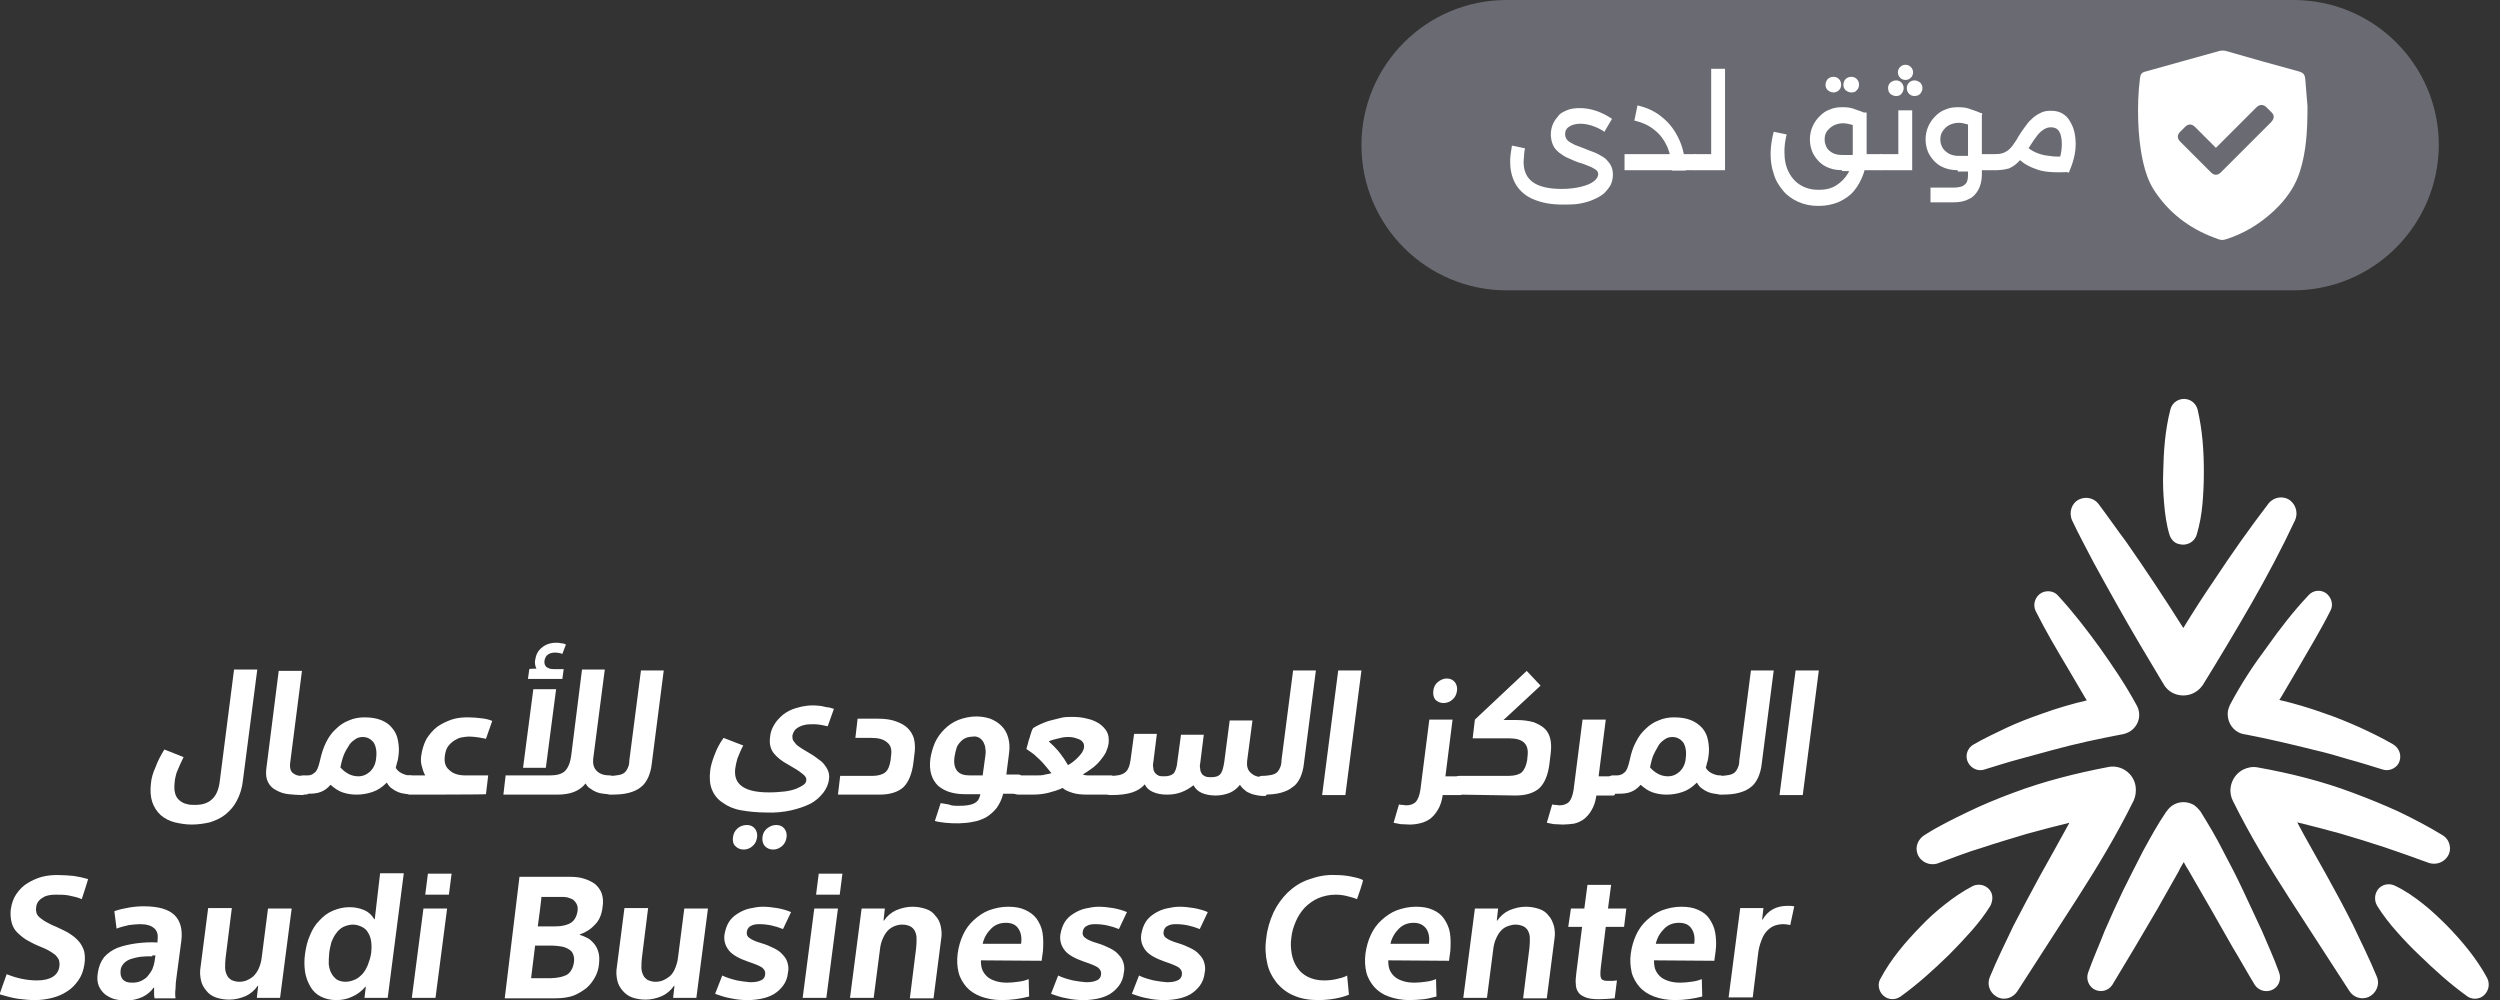 <?xml version="1.0" encoding="utf-8"?>
<!-- Generator: Adobe Illustrator 24.3.0, SVG Export Plug-In . SVG Version: 6.00 Build 0)  -->
<svg version="1.1" id="Layer_1" xmlns="http://www.w3.org/2000/svg" xmlns:xlink="http://www.w3.org/1999/xlink" x="0px" y="0px"
	 viewBox="0 0 559.7 223.9" style="enable-background:new 0 0 559.7 223.9;" xml:space="preserve">
<rect x="0" y="0" width="559.7" height="223.9" fill="#333333" stroke="none"/>
<style type="text/css">
	.st0{display:none;fill:#373737;}
	.st1{fill-rule:evenodd;clip-rule:evenodd;fill:#FFFFFF;}
	.st2{fill:#6A6A72;}
	.st3{fill:#FFFFFF;}
</style>
<rect x="-341" y="-272.6" class="st0" width="1282.8" height="818.8"/>
<g>
	<path class="st1" d="M54.4,174.6c-0.2,1.9-0.7,3.4-1.4,4.7c-0.6,1.2-1.5,2.2-2.6,3.1c-1,0.8-2.2,1.3-3.4,1.7
		c-1.3,0.3-2.7,0.5-4.1,0.5c-1.3,0-2.5-0.2-3.8-0.5c-1.1-0.3-2.2-0.8-3.1-1.6c-0.9-0.8-1.5-1.8-1.9-2.9c-0.4-1.2-0.5-2.6-0.3-4.3
		c0.1-1,0.4-2.2,1-3.5c0.5-1.4,1.2-2.7,2-4l4.3,1.7c-0.3,0.7-0.6,1.2-0.8,1.7c-0.2,0.5-0.4,0.9-0.6,1.4c-0.2,0.4-0.3,0.9-0.4,1.3
		c-0.1,0.4-0.2,0.9-0.2,1.3c-0.1,0.9-0.1,1.7,0.1,2.4c0.2,0.7,0.5,1.2,1,1.6c0.5,0.4,1,0.7,1.6,0.8c0.6,0.2,1.2,0.2,1.9,0.2
		c1.6,0,2.9-0.4,3.8-1.3c0.9-0.8,1.5-2.2,1.7-4l3.2-25h5.2L54.4,174.6L54.4,174.6z M68.4,175.9c-0.1,0.5-0.1,1.1-0.3,1.6
		c-0.1,0.3-0.2,0.5-0.2,0.5c-1.2,0-2.3-0.1-3.3-0.2c-1-0.1-1.9-0.4-2.8-0.9c-0.8-0.4-1.4-1-1.8-1.8c-0.4-0.8-0.5-1.7-0.4-2.8
		l2.8-22.1h5.2L65,170.5c-0.1,0.6-0.1,1.1,0,1.6c0.1,0.4,0.3,0.8,0.6,1c0.3,0.2,0.6,0.4,1,0.5c0.4,0.1,0.7,0.1,1.1,0.1
		c0.3,0,0.5,0.2,0.6,0.5C68.5,174.6,68.5,175.1,68.4,175.9"/>
	<path class="st1" d="M81.2,165c-0.7,0-1.3,0.2-1.8,0.6c-0.6,0.4-1.1,0.9-1.4,1.5c-0.4,0.6-0.8,1.3-1.1,2.1
		c-0.3,0.8-0.5,1.7-0.7,2.6c0.6,0.7,1.3,1.2,1.9,1.5c0.6,0.3,1.3,0.5,2.1,0.5c1.1,0,1.9-0.4,2.7-1.1c0.7-0.7,1.2-1.7,1.3-2.9
		c0.2-1.5,0-2.6-0.5-3.5C83.1,165.5,82.3,165,81.2,165z M67.9,177.9c-0.6,0-1.1-0.2-1.4-0.5c-0.3-0.3-0.4-0.8-0.3-1.5
		c0.1-0.7,0.3-1.3,0.6-1.7c0.3-0.4,0.6-0.6,1-0.6h1c0.5,0,0.9-0.1,1.2-0.3c0.3-0.2,0.6-0.4,0.8-0.7c0.2-0.3,0.4-0.7,0.5-1.1
		c0.1-0.4,0.3-0.9,0.4-1.5c0.3-1.3,0.7-2.6,1.3-3.8c0.6-1.2,1.3-2.2,2.2-3c0.8-0.8,1.8-1.5,2.9-1.9c1.1-0.5,2.3-0.7,3.5-0.7
		c1.4,0,2.7,0.2,3.7,0.6c1,0.4,1.9,1,2.5,1.8c0.7,0.8,1.1,1.7,1.3,2.8c0.2,1.1,0.3,2.2,0.1,3.5c-0.1,0.5-0.1,0.9-0.3,1.4
		c-0.1,0.4-0.2,0.8-0.3,1.2c0.3,0.5,0.7,0.9,1.3,1.2c0.6,0.3,1.2,0.5,1.9,0.5c0.4,0,0.6,0.2,0.6,0.5c0.1,0.4,0.1,0.9,0,1.6
		c-0.1,0.5-0.1,0.9-0.2,1.1c-0.1,0.3-0.1,0.5-0.1,0.6c-0.1,0.2-0.1,0.2-0.1,0.3c0,0,0,0.1-0.1,0.1c-0.4,0-0.8,0-1.3-0.1
		c-1-0.1-2-0.5-2.9-1.2c-0.5-0.3-0.8-0.8-1.1-1.3c-1,1-2,1.7-3.2,2.1c-1.1,0.4-2.4,0.6-3.6,0.6c-1.2,0-2.2-0.2-3.1-0.5
		c-0.9-0.3-1.8-0.9-2.7-1.7c-0.7,0.8-1.4,1.3-2.2,1.6c-0.7,0.3-1.7,0.4-2.8,0.4C69.1,177.9,67.9,177.9,67.9,177.9z"/>
	<path class="st1" d="M92,177.9c-0.6,0-1.1-0.2-1.4-0.5c-0.3-0.3-0.4-0.8-0.3-1.5c0.1-0.7,0.3-1.3,0.5-1.7c0.3-0.4,0.6-0.6,1-0.6
		h3.4c-0.4-0.7-0.6-1.4-0.8-2.2c-0.2-0.7-0.2-1.5-0.1-2.2c0.2-1.4,0.6-2.7,1.2-3.8c0.7-1.1,1.5-2,2.4-2.7c1-0.7,2.1-1.2,3.2-1.6
		c1.2-0.4,2.4-0.5,3.7-0.5c1,0,2,0.1,2.9,0.2c1,0.1,1.8,0.3,2.5,0.6l-1.4,4c-0.5-0.1-1.1-0.2-1.6-0.3c-0.7-0.1-1.5-0.2-2.2-0.2
		c-0.5,0-1.1,0.1-1.7,0.2c-0.6,0.1-1.1,0.4-1.6,0.7c-0.5,0.3-1,0.8-1.4,1.3c-0.4,0.6-0.6,1.3-0.7,2.1c-0.2,1.4,0.1,2.5,1,3.2
		c0.8,0.8,2,1.2,3.6,1.2h5.1l-0.5,4.2C108.8,177.9,92,177.9,92,177.9z M120.1,149.7c-0.3-0.6-0.4-1.2-0.3-1.9
		c0.2-1.2,0.6-2.1,1.5-2.8c0.8-0.7,1.9-1.1,3.2-1.1c0.3,0,0.7,0,1,0.1c0.4,0,0.8,0.1,1.2,0.3l-0.8,2.1c-0.5-0.2-1.1-0.3-1.7-0.3
		c-0.7,0-1.2,0.2-1.6,0.5c-0.4,0.3-0.6,0.8-0.7,1.3c-0.1,0.6,0.1,1.1,0.4,1.4c0.4,0.3,0.9,0.5,1.6,0.5h2.3l-0.3,2.2h-7.7l0.3-2.2
		C118.6,149.7,120.1,149.7,120.1,149.7z M119.4,154.3h5.1l-2.3,17.6h-5.1C117.1,171.9,119.4,154.3,119.4,154.3z M131.1,175.4
		c-0.7,0.9-1.6,1.5-2.6,1.9c-1,0.4-2.3,0.6-3.7,0.6h-12.1l0.5-4.3h9.9c1.5,0,2.7-0.3,3.4-1c0.7-0.7,1.2-1.9,1.4-3.6l2.4-19.1h5.1
		l-2.6,20c-0.1,1.1,0.1,2,0.8,2.7c0.7,0.7,1.7,1,2.9,1c0.4,0,0.6,0.2,0.8,0.5c0.1,0.3,0.2,0.9,0.1,1.6c-0.1,0.9-0.2,1.5-0.3,1.7
		c-0.1,0.3-0.2,0.4-0.4,0.4c-0.5,0-1,0-1.6-0.1c-1.1-0.1-2.1-0.5-3-1.2C131.7,176.3,131.4,175.9,131.1,175.4z"/>
	<path class="st1" d="M136.6,173.7c0.8,0,1.4-0.1,2-0.2c0.5-0.1,1-0.3,1.3-0.6c0.3-0.3,0.5-0.6,0.7-1.1c0.2-0.4,0.3-1,0.3-1.6
		l2.6-20.1h5.1l-2.7,21c-0.1,1-0.4,2.1-0.8,3c-0.4,0.8-0.9,1.6-1.6,2.1c-0.7,0.6-1.6,1-2.7,1.3c-1.1,0.3-2.4,0.4-4,0.4
		c-0.6,0-1.1-0.2-1.4-0.5c-0.3-0.3-0.4-0.8-0.3-1.5c0.1-0.7,0.3-1.3,0.6-1.7C135.9,173.9,136.2,173.7,136.6,173.7 M170.7,187.4
		c0.1-0.8,0.4-1.4,1-1.9c0.6-0.5,1.3-0.8,2.1-0.8c0.8,0,1.4,0.3,1.8,0.8c0.4,0.5,0.6,1.2,0.5,1.9c-0.1,0.8-0.4,1.5-1,2
		c-0.6,0.5-1.2,0.8-2,0.8c-0.8,0-1.4-0.3-1.9-0.8C170.8,188.9,170.6,188.2,170.7,187.4 M164.1,187.4c0.2-1.6,1.5-2.7,3.1-2.7
		c0.8,0,1.4,0.3,1.8,0.8c0.4,0.5,0.6,1.2,0.5,1.9c-0.1,0.8-0.4,1.5-1,2c-0.5,0.5-1.3,0.8-2,0.8c-0.8,0-1.4-0.3-1.9-0.8
		C164.1,188.9,164,188.2,164.1,187.4 M164.6,172.1c-0.2,1.8,0.3,3.1,1.6,4c1.3,0.9,3.3,1.3,6,1.3c1.3,0,2.4-0.1,3.4-0.2
		c0.9-0.1,1.8-0.3,2.6-0.6c0.7-0.3,1.3-0.6,1.7-0.9c0.4-0.3,0.6-0.6,0.6-1c0.1-0.5-0.2-1-0.9-1.5c-0.7-0.6-1.7-1.2-3.1-2
		c-1.5-0.8-2.6-1.7-3.3-2.6c-0.7-0.9-1-2.1-0.8-3.6c0.1-1,0.4-1.9,0.9-2.7c0.5-0.9,1.2-1.6,2-2.3c0.9-0.7,1.9-1.2,3-1.5
		c1.6-0.5,3.3-0.7,5-0.5c0.4,0,0.8,0.1,1.2,0.2c0.4,0.1,0.8,0.2,1.2,0.2c0.4,0.1,0.7,0.2,1,0.3l-1.4,3.9c-0.5-0.1-0.9-0.2-1.4-0.3
		c-1.1-0.2-2.2-0.2-3.3-0.1c-0.5,0.1-1,0.2-1.4,0.4c-0.5,0.2-0.9,0.5-1.2,0.8c-0.3,0.4-0.5,0.8-0.6,1.3c0,0.4,0,0.8,0.2,1.1
		c0.2,0.3,0.5,0.7,0.8,1c0.4,0.3,0.8,0.6,1.3,0.9c0.5,0.3,1,0.6,1.5,0.9c0.7,0.4,1.3,0.8,1.8,1.2c0.6,0.4,1.1,0.8,1.5,1.3
		c0.4,0.5,0.7,1,0.9,1.5c0.2,0.5,0.3,1.2,0.2,1.8c-0.1,1.1-0.6,2.2-1.3,3.1c-0.8,1-1.7,1.8-2.8,2.4c-1.2,0.6-2.6,1.1-4.3,1.5
		c-1.8,0.4-3.7,0.6-5.6,0.5c-2.1,0-4-0.2-5.7-0.5c-1.7-0.3-3-0.9-4.1-1.7c-1.1-0.7-1.9-1.7-2.4-2.9c-0.5-1.2-0.6-2.6-0.4-4.3
		c0.1-0.9,0.4-2,0.9-3.3c0.5-1.4,1.2-2.8,2.1-4l4.4,1.7c-0.5,0.9-0.9,1.9-1.3,2.9C164.9,170.5,164.7,171.3,164.6,172.1 M195.4,173.7
		c1.2,0,2.2-0.3,2.8-0.8c0.6-0.5,1-1.4,1.2-2.8l0.1-1c0.2-1.3-0.1-2.3-0.9-2.9c-0.8-0.7-1.9-1-3.5-1h-3.6l0.5-4.3h4.6
		c1.6,0,2.9,0.2,4,0.6c1.1,0.4,2,0.9,2.6,1.5c0.7,0.7,1.1,1.4,1.4,2.3c0.2,0.9,0.3,1.8,0.2,2.9l-0.3,2.5c-0.3,2.5-1.1,4.4-2.2,5.5
		c-1.2,1.1-3,1.7-5.4,1.7h-9.3l0.5-4.2H195.4L195.4,173.7z M213.7,169.4c-0.2,1.4,0,2.5,0.6,3.2c0.6,0.7,1.5,1,2.8,1h2.9l0.6-4.4
		c0.1-0.6,0.1-1.1,0-1.6c0-0.5-0.2-1-0.4-1.4c-0.2-0.4-0.5-0.7-0.9-1c-0.4-0.2-0.9-0.4-1.4-0.3c-0.5,0-0.9,0.1-1.4,0.2
		c-0.5,0.2-0.9,0.4-1.3,0.8c-0.4,0.4-0.8,0.9-1,1.4C214,168,213.8,168.7,213.7,169.4 M214.5,180.4c0.8,0,1.4,0,2-0.1
		c0.6-0.1,1.1-0.2,1.5-0.4c0.4-0.2,0.7-0.4,1-0.8c0.2-0.3,0.4-0.8,0.5-1.3h-3.6c-1.3,0-2.4-0.2-3.4-0.5c-0.9-0.3-1.8-0.8-2.5-1.4
		c-0.7-0.7-1.2-1.5-1.5-2.5c-0.3-1-0.4-2.2-0.2-3.6c0.2-1.2,0.5-2.3,1-3.5c0.5-1.1,1.2-2.1,2.1-3c0.9-0.9,1.9-1.6,3.1-2.1
		c1.3-0.5,2.7-0.8,4.1-0.8c1.1,0,2.2,0.2,3.1,0.5c1,0.4,1.8,0.9,2.5,1.6c0.7,0.7,1.2,1.5,1.5,2.6c0.3,1,0.4,2.2,0.2,3.6l-0.6,4.7
		h2.7c0.4,0,0.6,0.2,0.7,0.5c0.1,0.3,0.2,0.9,0.1,1.7c-0.1,0.9-0.2,1.4-0.3,1.7c-0.1,0.3-0.2,0.4-0.4,0.4h-3.5
		c-0.3,1.2-0.8,2.2-1.4,3.1c-0.6,0.8-1.4,1.5-2.3,2.1c-0.9,0.5-1.9,0.9-3.1,1.1c-2,0.4-4.1,0.4-6.2,0.2c-0.8-0.1-1.6-0.2-2.3-0.4
		l1.3-4c0.6,0.1,1.2,0.2,1.8,0.3C213.1,180.4,213.7,180.4,214.5,180.4"/>
	<path class="st1" d="M239.3,165c-0.5,0-0.9,0-1.4,0.1c-0.5,0.1-0.9,0.2-1.3,0.3c-0.4,0.1-0.8,0.2-1.1,0.3c-0.3,0.1-0.6,0.2-0.7,0.3
		c1,0.9,1.8,1.7,2.5,2.6c0.7,0.9,1.3,1.8,1.8,2.7c0.4-0.2,0.8-0.5,1.2-0.8c0.4-0.3,0.8-0.7,1.1-1c0.3-0.3,0.6-0.7,0.9-1.1
		c0.2-0.4,0.4-0.8,0.4-1.2c0-0.2,0-0.5-0.1-0.7c-0.1-0.3-0.3-0.5-0.5-0.7c-0.3-0.2-0.7-0.4-1.1-0.5C240.4,165.1,239.9,165,239.3,165
		L239.3,165z M228.1,177.9c-0.7,0-1.1-0.2-1.4-0.5c-0.3-0.4-0.4-0.8-0.3-1.5c0.1-0.7,0.3-1.3,0.6-1.7c0.3-0.4,0.6-0.6,1-0.6h4
		c0.7,0,1.4,0,2-0.2c0.6-0.1,1.1-0.2,1.4-0.3c-0.5-0.6-0.9-1.1-1.4-1.7c-0.4-0.5-0.8-0.9-1.2-1.3c-0.4-0.4-0.9-0.8-1.3-1.2
		c-0.5-0.4-1.1-0.8-1.7-1.2c0.1-0.3,0.1-0.6,0.3-1.1c0.1-0.5,0.2-0.9,0.4-1.4c0.1-0.5,0.3-0.9,0.4-1.3c0.1-0.4,0.3-0.7,0.4-0.9
		c0.5-0.3,1-0.6,1.7-0.9c0.7-0.3,1.4-0.6,2.2-0.8c0.8-0.2,1.6-0.4,2.4-0.6c0.8-0.2,1.6-0.2,2.4-0.2c1.2,0,2.3,0.1,3.4,0.4
		c1,0.2,1.9,0.6,2.7,1.1c0.7,0.5,1.3,1.1,1.7,1.8c0.4,0.7,0.5,1.6,0.4,2.6c-0.1,0.7-0.3,1.3-0.6,2c-0.3,0.6-0.8,1.3-1.3,1.9
		c-0.5,0.6-1.1,1.2-1.8,1.7c-0.7,0.5-1.4,1-2.1,1.4c0.3,0.1,0.7,0.2,1.2,0.2c0.5,0,1,0,1.3,0h3.8c0.3,0,0.6,0.2,0.7,0.5
		c0.1,0.3,0.2,0.9,0.1,1.7c-0.1,0.9-0.2,1.5-0.3,1.7c-0.1,0.3-0.2,0.4-0.4,0.4h-5.3c-1.3,0-2.5-0.1-3.4-0.4
		c-0.9-0.3-1.7-0.6-2.2-1.1c-1,0.5-2.1,0.8-3.2,1.1c-1.2,0.3-2.4,0.4-3.6,0.4L228.1,177.9L228.1,177.9z"/>
	<path class="st1" d="M261.3,177.9c-1.3,0-2.3-0.2-3.2-0.6c-0.9-0.4-1.5-1-1.8-1.7c-0.7,0.8-1.6,1.4-2.8,1.8
		c-1.2,0.4-2.8,0.6-4.7,0.6c-0.6,0-1.1-0.2-1.4-0.5c-0.3-0.3-0.4-0.8-0.3-1.5c0.1-0.7,0.3-1.3,0.6-1.7c0.3-0.4,0.6-0.6,1-0.6
		c1.4,0,2.4-0.2,3.1-0.7c0.7-0.5,1.1-1.4,1.3-2.8l0.8-5.9h5.1l-0.8,6.4c-0.1,0.4-0.1,0.8,0,1.2c0,0.4,0.1,0.7,0.3,1
		c0.2,0.3,0.4,0.5,0.8,0.7c0.3,0.2,0.8,0.2,1.4,0.2c0.9,0,1.5-0.2,2-0.6c0.4-0.4,0.8-1.4,0.9-2.8l0.8-5.9h5.1l-0.8,6.4
		c-0.1,0.4-0.1,0.8,0,1.2c0,0.4,0.1,0.7,0.3,1c0.1,0.3,0.4,0.5,0.8,0.7c0.4,0.2,0.8,0.2,1.4,0.2c0.9,0,1.6-0.2,2-0.7
		c0.4-0.4,0.7-1.4,0.9-2.8l1.2-9.2h5.1l-1.2,9.1c-0.1,1.1,0.1,2,0.8,2.6c0.7,0.7,1.6,1,3,1c0.4,0,0.6,0.2,0.8,0.5
		c0.1,0.3,0.2,0.9,0.1,1.6c-0.1,0.6-0.2,1.2-0.3,1.7c-0.1,0.3-0.2,0.4-0.4,0.4c-0.5,0-1,0-1.5-0.1c-0.5-0.1-1.1-0.2-1.6-0.4
		c-0.5-0.2-1-0.4-1.4-0.8c-0.4-0.3-0.8-0.7-1.1-1.2c-0.6,0.8-1.4,1.4-2.3,1.8c-1,0.4-2.1,0.6-3.1,0.6c-1.3,0-2.3-0.2-3.2-0.6
		c-0.9-0.4-1.4-1-1.8-1.7C265.4,177.2,263.6,177.9,261.3,177.9"/>
	<path class="st1" d="M282.6,173.7c0.8,0,1.4-0.1,2-0.2c0.5-0.1,1-0.3,1.3-0.6c0.3-0.3,0.5-0.6,0.7-1.1c0.2-0.4,0.3-1,0.3-1.6
		l2.6-20.1h5.1l-2.7,21c-0.1,1-0.4,2.1-0.8,3c-0.4,0.8-0.9,1.6-1.7,2.1c-0.7,0.6-1.6,1-2.7,1.3c-1.1,0.3-2.4,0.4-4,0.4
		c-0.6,0-1.1-0.2-1.4-0.5c-0.3-0.3-0.4-0.8-0.3-1.5c0.1-0.7,0.3-1.3,0.6-1.7S282.2,173.7,282.6,173.7 M304.8,150.1l-3.6,27.9H296
		l3.6-27.9L304.8,150.1z M320.9,154.6c0.1-0.8,0.4-1.4,1-1.9c0.6-0.5,1.3-0.8,2-0.8c0.8,0,1.4,0.3,1.8,0.8c0.4,0.5,0.6,1.2,0.5,1.9
		c-0.1,0.8-0.4,1.5-1,2c-0.5,0.5-1.3,0.8-2,0.8c-0.8,0-1.4-0.3-1.9-0.8C320.9,156,320.8,155.4,320.9,154.6 M315.6,184.6
		c-0.8,0-1.4-0.1-2.1-0.1c-0.5-0.1-1-0.2-1.5-0.3l1.2-4.1c0.3,0.1,0.6,0.1,0.8,0.1c0.3,0,0.5,0.1,0.8,0.1c1,0,1.7-0.3,2.2-0.8
		c0.5-0.6,0.8-1.5,1-2.7l2-15.7h5.2l-1.6,12.7h3.2c0.4,0,0.6,0.2,0.7,0.5c0.1,0.3,0.2,0.9,0.1,1.6c-0.1,0.8-0.2,1.4-0.3,1.7
		c-0.1,0.3-0.2,0.4-0.4,0.4H323c-0.2,1.4-0.6,2.5-1.1,3.3c-0.5,0.9-1.1,1.5-1.7,2c-0.7,0.5-1.4,0.8-2.2,1
		C317.2,184.5,316.4,184.6,315.6,184.6"/>
	<path class="st1" d="M326.9,177.9c-0.6,0-1.1-0.2-1.4-0.5c-0.3-0.3-0.4-0.8-0.3-1.5c0.1-0.7,0.3-1.2,0.5-1.6c0.3-0.4,0.6-0.6,1-0.6
		h11.1c1.3,0,2.3-0.3,2.9-0.8c0.6-0.6,1-1.5,1.2-2.7l0.1-1c0.3-2.6-1-3.9-4.1-3.9h-8.2l0.5-4.2l11.6-10.9l3.1,3.3l-8.3,7.7h3
		c1.5,0,2.7,0.2,3.8,0.5c1,0.4,1.9,0.9,2.5,1.5c0.6,0.6,1,1.4,1.2,2.3c0.2,0.9,0.2,1.9,0.1,2.9l-0.3,2.5c-0.3,2.6-1.1,4.4-2.2,5.5
		c-1.2,1.1-3,1.7-5.4,1.7L326.9,177.9L326.9,177.9z M349.9,184.6c-0.8,0-1.4-0.1-2.1-0.1c-0.5-0.1-1-0.2-1.5-0.3l1.2-4.1
		c0.3,0.1,0.6,0.1,0.8,0.1c0.3,0,0.5,0.1,0.8,0.1c1,0,1.7-0.3,2.2-0.8c0.5-0.6,0.8-1.5,1-2.7l2-15.7h5.2l-1.6,12.7h3.2
		c0.3,0,0.6,0.2,0.7,0.5c0.1,0.3,0.2,0.9,0.1,1.7c-0.1,0.8-0.2,1.4-0.3,1.7c-0.1,0.3-0.2,0.4-0.4,0.4h-3.8c-0.2,1.4-0.6,2.5-1.1,3.3
		c-0.5,0.9-1.1,1.5-1.7,2c-0.7,0.5-1.4,0.8-2.2,1C351.5,184.5,350.7,184.6,349.9,184.6"/>
	<path class="st1" d="M374.4,165c-0.7,0-1.3,0.2-1.8,0.6c-0.6,0.4-1.1,0.9-1.4,1.5c-0.4,0.7-0.8,1.4-1.1,2.1
		c-0.3,0.8-0.5,1.7-0.7,2.6c0.6,0.7,1.3,1.2,1.9,1.5c0.6,0.3,1.3,0.5,2.1,0.5c1.1,0,1.9-0.4,2.7-1.1c0.7-0.7,1.2-1.7,1.3-2.9
		c0.2-1.5,0-2.6-0.5-3.5C376.3,165.5,375.5,165,374.4,165L374.4,165z M361.1,177.9c-0.6,0-1.1-0.2-1.4-0.5c-0.3-0.3-0.4-0.8-0.3-1.5
		c0.1-0.7,0.3-1.3,0.6-1.7c0.3-0.4,0.6-0.6,1-0.6h1c0.4,0,0.8-0.1,1.2-0.3c0.3-0.2,0.6-0.4,0.8-0.7c0.2-0.3,0.4-0.7,0.5-1.1
		c0.1-0.4,0.3-0.9,0.4-1.5c0.3-1.4,0.7-2.7,1.3-3.8c0.6-1.2,1.3-2.2,2.2-3c0.8-0.8,1.8-1.5,2.9-1.9c1.1-0.5,2.3-0.7,3.5-0.7
		c1.4,0,2.7,0.2,3.7,0.6c1,0.4,1.9,1,2.6,1.8c0.7,0.8,1.1,1.7,1.3,2.8c0.2,1.1,0.3,2.2,0.1,3.5c-0.1,0.5-0.1,0.9-0.3,1.4
		c-0.1,0.4-0.2,0.8-0.3,1.2c0.3,0.5,0.7,0.9,1.3,1.2c0.6,0.3,1.2,0.5,1.9,0.5c0.3,0,0.6,0.2,0.6,0.5c0.1,0.4,0.1,0.9,0,1.6
		c-0.1,0.5-0.1,0.9-0.2,1.1c-0.1,0.3-0.1,0.5-0.1,0.6c0,0.2-0.1,0.2-0.1,0.3c0,0,0,0.1-0.1,0.1c-0.4,0-0.8,0-1.3-0.1
		c-1-0.1-2-0.5-2.9-1.2c-0.5-0.3-0.8-0.8-1.1-1.3c-1,1-2,1.7-3.2,2.1c-1.1,0.4-2.4,0.6-3.6,0.6c-1.2,0-2.2-0.2-3.1-0.5
		c-0.9-0.3-1.8-0.9-2.7-1.7c-0.7,0.8-1.4,1.3-2.2,1.6c-0.7,0.3-1.7,0.4-2.8,0.4H361.1z"/>
	<path class="st1" d="M385.1,173.7c0.8,0,1.4-0.1,2-0.2c0.5-0.1,1-0.3,1.3-0.6c0.3-0.3,0.5-0.6,0.7-1.1c0.2-0.4,0.3-1,0.3-1.6
		l2.6-20.1h5.1l-2.7,21c-0.1,1-0.4,2.1-0.8,3c-0.4,0.8-0.9,1.6-1.6,2.1c-0.7,0.6-1.6,1-2.7,1.3c-1.1,0.3-2.4,0.4-4,0.4
		c-0.6,0-1.1-0.2-1.4-0.5c-0.3-0.3-0.4-0.8-0.3-1.5c0.1-0.7,0.3-1.3,0.6-1.7C384.4,173.9,384.7,173.7,385.1,173.7 M407.2,150.1
		l-3.6,27.9h-5.2l3.6-27.9L407.2,150.1z M18.3,201.3c-0.9-0.4-1.8-0.6-2.8-0.8c-0.9-0.2-1.9-0.2-2.8-0.2c-0.6,0-1.1,0-1.6,0.1
		c-0.5,0.1-1,0.2-1.4,0.5c-0.4,0.2-0.8,0.5-1.1,0.9c-0.3,0.4-0.5,0.9-0.5,1.4c-0.1,0.4,0,0.9,0.1,1.3c0.2,0.4,0.4,0.7,0.8,1
		c0.4,0.3,0.9,0.7,1.5,1c0.6,0.3,1.3,0.7,2.1,1c1,0.5,2,0.9,2.8,1.4c0.8,0.5,1.6,1.1,2.1,1.7c0.6,0.6,1,1.4,1.3,2.2
		c0.2,0.8,0.3,1.9,0.1,3.1c-0.2,1.3-0.6,2.5-1.3,3.5c-0.7,1-1.5,1.9-2.5,2.5c-1,0.7-2.2,1.2-3.4,1.5c-1.2,0.3-2.5,0.5-3.8,0.5
		c-1.2,0-2.5-0.1-3.9-0.3c-1.4-0.2-2.7-0.6-4.1-1l1.6-4.5c2.2,0.9,4.5,1.4,6.8,1.4c1.5,0,2.7-0.3,3.5-0.8c0.8-0.5,1.4-1.3,1.5-2.4
		c0.1-0.5,0-0.9-0.1-1.4c-0.2-0.4-0.5-0.8-0.8-1.1c-0.5-0.4-1-0.7-1.5-1c-0.7-0.4-1.5-0.7-2.2-1c-1-0.4-1.9-0.9-2.8-1.4
		c-0.8-0.5-1.5-1.1-2.1-1.7c-0.6-0.6-1-1.4-1.2-2.2c-0.2-0.8-0.3-1.7-0.2-2.8c0.2-1.4,0.6-2.6,1.3-3.6c0.7-1,1.5-1.8,2.5-2.4
		c1-0.6,2.1-1.1,3.2-1.4c1.2-0.3,2.3-0.4,3.4-0.4c1.3,0,2.5,0.1,3.7,0.2c1.2,0.2,2.2,0.4,3.2,0.7C19.8,196.8,18.3,201.3,18.3,201.3z
		 M34.1,214.1c-0.9,0-1.8,0-2.6,0.1c-0.8,0.1-1.5,0.3-2.2,0.5c-0.6,0.2-1.1,0.5-1.6,1c-0.4,0.5-0.7,1-0.7,1.6
		c-0.1,0.9,0.1,1.5,0.5,2c0.5,0.5,1.1,0.7,2.1,0.7c0.7,0,1.4-0.1,2-0.4c0.6-0.3,1.1-0.6,1.5-1.1c0.4-0.5,0.7-0.9,1-1.5
		c0.2-0.5,0.4-1.1,0.5-1.7l0.2-1.4H34.1L34.1,214.1z M35.3,210.3c0.1-1.1-0.1-1.9-0.8-2.5c-0.7-0.6-1.7-0.9-3.2-0.9
		c-0.7,0-1.5,0.1-2.4,0.2c-0.9,0.2-1.8,0.4-2.8,0.8l-0.5-3.9c1.1-0.4,2.1-0.6,3.2-0.8c1.1-0.2,2.3-0.3,3.4-0.3c3.3,0,5.6,0.7,6.9,2
		c1.3,1.3,1.8,3.2,1.5,5.7l-1.1,8.3c-0.1,0.7-0.2,1.5-0.2,2.4c-0.1,0.8-0.1,1.6,0,2.2h-4.7c-0.1-0.4-0.1-0.8-0.1-1.2
		c0-0.4,0-0.8,0-1.2h-0.1c-0.6,0.9-1.5,1.6-2.5,2.1c-1.1,0.5-2.4,0.8-3.6,0.8c-0.9,0-1.7-0.1-2.6-0.3c-0.8-0.2-1.5-0.6-2.2-1.1
		c-0.6-0.5-1.1-1.2-1.4-1.9c-0.3-0.8-0.4-1.7-0.2-2.9c0.2-1.4,0.7-2.6,1.4-3.5c0.8-0.9,1.8-1.6,3-2.1c1.3-0.5,2.8-0.8,4.2-1
		c1.6-0.2,3.2-0.3,4.8-0.2C35.2,210.8,35.3,210.3,35.3,210.3z M57.5,223.4l0.3-2.7h-0.1c-0.7,1-1.6,1.8-2.7,2.3
		c-1.2,0.5-2.4,0.8-3.7,0.8c-1.1,0-2.1-0.2-3-0.5c-0.8-0.3-1.6-0.8-2.1-1.5c-0.6-0.7-1-1.4-1.2-2.3c-0.2-0.9-0.3-1.9-0.1-3l1.7-13.2
		h5.3l-1.4,11.2c-0.1,0.7-0.1,1.4-0.1,2.2c0,0.6,0.2,1.2,0.4,1.6c0.2,0.5,0.6,0.8,1,1.1c0.5,0.2,1,0.4,1.8,0.4
		c0.5,0,1.1-0.1,1.6-0.3c0.5-0.2,1-0.5,1.5-0.9c0.5-0.5,0.9-1.1,1.2-1.7c0.3-0.7,0.6-1.6,0.7-2.6l1.4-10.9h5.3l-2.6,20H57.5z
		 M73.7,213.4c-0.1,0.9-0.1,1.8-0.1,2.5c0.1,0.8,0.3,1.5,0.6,2c0.3,0.6,0.7,1,1.2,1.4c0.5,0.3,1.2,0.5,1.9,0.5
		c0.8,0,1.5-0.2,2.2-0.5c0.7-0.3,1.2-0.8,1.7-1.3c0.5-0.6,0.9-1.3,1.2-2.1c0.3-0.8,0.6-1.7,0.7-2.6c0.1-0.9,0.1-1.8,0-2.5
		c-0.1-0.7-0.3-1.4-0.7-2c-0.3-0.6-0.8-1-1.4-1.3c-0.6-0.3-1.3-0.5-2-0.5c-0.7,0-1.4,0.2-2.1,0.5c-0.6,0.3-1.2,0.8-1.6,1.4
		c-0.5,0.6-0.8,1.3-1.1,2C74,211.7,73.8,212.5,73.7,213.4L73.7,213.4z M85.1,195.5h5.3l-3.6,27.9h-5.2l0.3-2.5h-0.1
		c-0.8,1-1.9,1.8-3.1,2.3c-1.1,0.5-2.2,0.7-3.4,0.7c-1.4,0-2.5-0.3-3.5-0.8c-1-0.5-1.8-1.3-2.3-2.2c-0.6-1-1-2.1-1.2-3.3
		c-0.2-1.4-0.2-2.7,0-4.1c0.2-1.4,0.5-2.8,1.1-4.1c0.5-1.3,1.2-2.4,2.1-3.3c0.8-0.9,1.8-1.7,3-2.2c1.2-0.5,2.4-0.8,3.7-0.8
		c1.2,0,2.2,0.2,3.2,0.6c1,0.4,1.8,1.1,2.4,2.1h0.1L85.1,195.5L85.1,195.5z M101.1,195.6l-0.6,4.7h-5.3l0.6-4.7H101.1L101.1,195.6z
		 M100.1,203.4l-2.6,20h-5.3l2.6-20L100.1,203.4L100.1,203.4z M120.4,207.4h3.9c1.5,0,2.7-0.3,3.5-0.8c0.8-0.5,1.3-1.4,1.5-2.6
		c0.1-0.7,0-1.2-0.2-1.6c-0.2-0.4-0.5-0.7-0.8-1c-0.4-0.2-0.9-0.4-1.3-0.5c-0.5-0.1-1.1-0.1-1.6-0.1h-4.2
		C121.3,200.8,120.4,207.4,120.4,207.4z M118.9,219h4.4c0.7,0,1.3-0.1,1.9-0.2c0.6-0.1,1.1-0.3,1.6-0.5c0.5-0.3,0.8-0.6,1.1-1.1
		c0.3-0.5,0.5-1.1,0.6-1.8c0.1-0.7,0-1.3-0.2-1.8c-0.2-0.5-0.5-0.8-1-1.1c-0.5-0.3-1-0.5-1.6-0.6c-0.7-0.1-1.4-0.2-2.1-0.2h-3.8
		L118.9,219L118.9,219z M116.3,196.3h11.2c1.2,0,2.3,0.1,3.2,0.4c1,0.3,1.8,0.7,2.5,1.2c0.7,0.6,1.2,1.3,1.5,2.1
		c0.3,0.9,0.4,1.9,0.2,3.1c-0.2,1.7-0.8,3.1-1.8,4c-0.9,1-2.1,1.7-3.3,2.1l0,0.1c0.7,0.2,1.3,0.5,1.9,0.8c0.5,0.3,1,0.8,1.4,1.3
		c0.4,0.5,0.7,1.1,0.9,1.9c0.2,0.7,0.2,1.6,0.1,2.6c-0.1,1-0.4,2-0.9,2.9c-0.5,0.9-1.1,1.7-1.9,2.4c-0.9,0.7-1.9,1.3-2.9,1.7
		c-1.1,0.4-2.5,0.6-4,0.6h-11.4L116.3,196.3L116.3,196.3z M150.7,223.4l0.3-2.7h-0.1c-0.7,1-1.6,1.8-2.7,2.3
		c-1.2,0.5-2.4,0.8-3.7,0.8c-1.1,0-2.1-0.2-3-0.5c-0.8-0.3-1.5-0.8-2.1-1.5c-0.6-0.7-1-1.4-1.2-2.3c-0.2-0.9-0.3-1.9-0.1-3l1.7-13.2
		h5.3l-1.4,11.2c-0.1,0.7-0.1,1.4-0.1,2.2c0,0.6,0.2,1.2,0.4,1.6c0.2,0.5,0.6,0.8,1,1.1c0.5,0.2,1,0.4,1.8,0.4
		c0.5,0,1.1-0.1,1.6-0.3c0.5-0.2,1-0.5,1.5-0.9c0.5-0.4,0.9-1,1.2-1.7c0.3-0.7,0.6-1.6,0.7-2.6l1.4-10.9h5.3l-2.6,20H150.7
		L150.7,223.4z M175.3,208c-1.7-0.7-3.5-1.1-5.3-1.1c-0.8,0-1.4,0.1-1.9,0.4c-0.5,0.2-0.8,0.7-0.9,1.3c-0.1,0.6,0.1,1.1,0.6,1.4
		c0.5,0.4,1.4,0.8,2.8,1.2c1,0.3,1.9,0.7,2.7,1.1c0.8,0.4,1.4,0.8,1.9,1.4c0.5,0.5,0.9,1.1,1.1,1.8c0.2,0.7,0.3,1.4,0.1,2.3
		c-0.1,1.1-0.5,2.1-1.1,2.9c-0.6,0.8-1.3,1.4-2.1,1.9c-0.9,0.5-1.8,0.8-2.8,1c-1,0.2-2,0.3-3,0.3c-1.2,0-2.5-0.1-3.8-0.4
		c-1.2-0.2-2.4-0.6-3.5-1l1.6-4.1c1,0.5,2.1,0.8,3.3,1.1c1,0.2,1.9,0.3,2.9,0.4c1,0,1.8-0.1,2.4-0.4c0.6-0.2,1-0.8,1-1.4
		c0.1-0.6-0.2-1.1-0.7-1.5c-0.6-0.4-1.6-0.8-3.1-1.3c-2-0.7-3.5-1.5-4.3-2.5c-0.8-1-1.2-2.2-1-3.6c0.2-1.1,0.5-2,1-2.8
		c0.5-0.8,1.2-1.4,2-1.9c0.8-0.5,1.7-0.9,2.6-1.1c1-0.2,1.9-0.4,2.9-0.4c1.1,0,2.1,0.1,3.3,0.3c1.1,0.2,2.2,0.5,3.1,0.9L175.3,208
		L175.3,208z M188.6,195.6l-0.6,4.7h-5.3l0.6-4.7H188.6z M187.6,203.4l-2.6,20h-5.3l2.6-20L187.6,203.4L187.6,203.4z M198.1,203.4
		l-0.3,2.7h0.1c0.7-1,1.6-1.8,2.7-2.3c1.2-0.5,2.4-0.8,3.7-0.8c1.1,0,2.1,0.2,3,0.5c0.9,0.3,1.6,0.8,2.1,1.5c0.6,0.6,1,1.4,1.2,2.3
		c0.2,0.9,0.3,1.9,0.1,3l-1.7,13.2h-5.3l1.4-11.2c0.1-0.8,0.1-1.5,0.1-2.2c0-0.6-0.1-1.1-0.4-1.7c-0.2-0.4-0.6-0.8-1-1
		c-0.4-0.2-1-0.4-1.8-0.4c-1.1,0-2.2,0.4-3.1,1.2c-0.5,0.5-0.9,1.1-1.2,1.8c-0.4,0.8-0.6,1.7-0.7,2.6l-1.4,10.8h-5.3l2.6-20
		C192.9,203.4,198.1,203.4,198.1,203.4z M225.2,206.6c-1.3,0-2.4,0.4-3.3,1.3c-0.9,0.9-1.6,2-1.9,3.4h8.6c0.2-1.4,0-2.5-0.6-3.4
		C227.4,207,226.5,206.6,225.2,206.6L225.2,206.6z M219.6,215c0,0.9,0.1,1.7,0.4,2.3c0.3,0.6,0.7,1.1,1.2,1.5
		c0.5,0.4,1.2,0.7,1.9,0.9c0.7,0.2,1.5,0.3,2.4,0.3c0.8,0,1.6-0.1,2.4-0.2c0.9-0.1,1.7-0.3,2.4-0.6l0.1,3.9c-2,0.5-4,0.8-6.1,0.8
		c-1.8,0-3.3-0.3-4.7-0.8c-1.3-0.5-2.4-1.2-3.2-2.1c-0.8-0.9-1.5-2.1-1.8-3.3c-0.3-1.3-0.4-2.7-0.2-4.2c0.2-1.5,0.6-2.9,1.2-4.2
		c0.6-1.3,1.4-2.4,2.4-3.3c1-0.9,2.1-1.7,3.4-2.2c1.4-0.5,2.8-0.8,4.3-0.8c1.5,0,2.7,0.2,3.8,0.7c1.1,0.5,1.9,1.1,2.6,2
		c0.6,0.9,1.1,1.9,1.3,3.1c0.2,1.2,0.2,2.6,0.1,4.1l-0.3,2.2L219.6,215L219.6,215z M250.5,208c-1.7-0.7-3.5-1.1-5.3-1.1
		c-0.8,0-1.4,0.1-1.9,0.4c-0.5,0.2-0.8,0.7-0.9,1.3c-0.1,0.6,0.1,1.1,0.6,1.4c0.5,0.4,1.4,0.8,2.8,1.2c1,0.3,1.9,0.7,2.7,1.1
		c0.8,0.4,1.4,0.8,1.9,1.4c0.5,0.5,0.9,1.1,1.1,1.8c0.2,0.7,0.3,1.4,0.1,2.3c-0.1,1.1-0.5,2.1-1.1,2.9c-0.6,0.8-1.3,1.4-2.1,1.9
		c-0.9,0.5-1.8,0.8-2.8,1c-1,0.2-2,0.3-3,0.3c-1.2,0-2.5-0.1-3.8-0.4c-1.2-0.2-2.4-0.6-3.5-1l1.6-4.1c1,0.5,2.1,0.8,3.3,1.1
		c1,0.2,1.9,0.3,2.9,0.4c1,0,1.8-0.1,2.4-0.4c0.6-0.2,1-0.8,1-1.4c0.1-0.6-0.2-1.1-0.7-1.5c-0.6-0.4-1.6-0.8-3.1-1.3
		c-2-0.7-3.5-1.5-4.3-2.5c-0.8-1-1.2-2.2-1-3.6c0.2-1.1,0.5-2,1-2.8c0.5-0.8,1.2-1.4,2-1.9c0.8-0.5,1.7-0.9,2.6-1.1
		c1-0.2,1.9-0.4,2.9-0.4c1,0,2.1,0.1,3.3,0.3c1.1,0.2,2.2,0.5,3.1,0.9L250.5,208L250.5,208z M268.6,208c-1.7-0.7-3.5-1.1-5.3-1.1
		c-0.8,0-1.4,0.1-1.9,0.4c-0.5,0.2-0.8,0.7-0.9,1.3c-0.1,0.5,0.1,1.1,0.6,1.4c0.5,0.4,1.4,0.8,2.8,1.2c1,0.3,1.9,0.7,2.7,1.1
		c0.8,0.4,1.4,0.8,1.9,1.4c0.5,0.5,0.9,1.1,1.1,1.8c0.2,0.7,0.3,1.4,0.1,2.3c-0.1,1.1-0.5,2.1-1.1,2.9c-0.6,0.8-1.3,1.4-2.1,1.9
		c-0.9,0.5-1.8,0.8-2.8,1c-1,0.2-2,0.3-3,0.3c-1.2,0-2.5-0.1-3.8-0.4c-1.2-0.2-2.4-0.6-3.5-1l1.6-4.1c1,0.5,2.1,0.8,3.3,1.1
		c1,0.2,1.9,0.3,2.9,0.4c1,0,1.8-0.1,2.4-0.4c0.6-0.2,1-0.8,1-1.4c0.1-0.6-0.2-1.1-0.7-1.5c-0.6-0.4-1.6-0.8-3.1-1.3
		c-2-0.7-3.5-1.5-4.3-2.5c-0.8-1-1.2-2.2-1-3.6c0.2-1.1,0.5-2,1-2.8c0.5-0.8,1.2-1.4,2-1.9c0.8-0.5,1.7-0.9,2.6-1.1
		c1-0.2,1.9-0.4,2.9-0.4c1.1,0,2.1,0.1,3.3,0.3c1.1,0.2,2.2,0.5,3.1,0.9L268.6,208L268.6,208z M303.8,201.3
		c-0.7-0.3-1.5-0.5-2.3-0.7c-0.8-0.2-1.6-0.3-2.5-0.3c-1.4,0-2.7,0.3-3.9,0.8c-1.1,0.5-2.1,1.2-3,2.1c-0.8,0.9-1.5,1.9-2,3.1
		c-0.5,1.2-0.9,2.4-1,3.7c-0.2,1.2-0.1,2.4,0.1,3.6c0.2,1.1,0.6,2.1,1.2,3c0.6,0.9,1.4,1.6,2.4,2.1c1,0.5,2.2,0.8,3.6,0.8
		c1,0,1.9-0.1,2.8-0.3c0.9-0.2,1.7-0.4,2.4-0.8l0.4,4.3c-1,0.4-2.1,0.7-3.3,0.9c-1.2,0.2-2.4,0.3-3.6,0.3c-2,0-3.8-0.3-5.4-1
		c-1.5-0.6-2.8-1.6-3.9-2.9c-1-1.3-1.8-2.8-2.1-4.4c-0.4-1.7-0.5-3.6-0.2-5.6c0.2-2,0.8-3.9,1.6-5.7c0.8-1.7,1.9-3.2,3.2-4.5
		c1.4-1.3,2.9-2.3,4.7-2.9c1.9-0.7,3.9-1.1,5.9-1c1.2,0,2.3,0.1,3.4,0.3c1,0.2,2,0.4,2.8,0.8C305.4,196.9,303.8,201.3,303.8,201.3z
		 M316.5,206.6c-1.3,0-2.4,0.4-3.3,1.3c-0.9,0.9-1.6,2-1.9,3.4h8.6c0.2-1.4,0-2.5-0.6-3.4C318.6,207,317.7,206.6,316.5,206.6
		L316.5,206.6z M310.8,215c0,0.9,0.1,1.7,0.4,2.3c0.3,0.6,0.7,1.1,1.2,1.5c0.5,0.4,1.2,0.7,1.9,0.9c0.7,0.2,1.5,0.3,2.4,0.3
		c0.8,0,1.6-0.1,2.4-0.2c0.9-0.1,1.7-0.3,2.4-0.6l0.1,3.9c-0.9,0.2-1.9,0.5-2.8,0.6c-1.1,0.1-2.2,0.2-3.2,0.2
		c-1.8,0-3.3-0.3-4.7-0.8c-1.2-0.4-2.4-1.2-3.2-2.1c-0.8-0.9-1.5-2.1-1.8-3.3c-0.3-1.3-0.4-2.7-0.2-4.2c0.2-1.5,0.6-2.9,1.2-4.2
		c0.6-1.3,1.4-2.4,2.4-3.3c1-0.9,2.1-1.7,3.4-2.2c1.4-0.5,2.8-0.8,4.3-0.8c1.5,0,2.7,0.2,3.8,0.7c1.1,0.5,1.9,1.1,2.5,2
		c0.6,0.9,1.1,1.9,1.3,3.1c0.2,1.2,0.2,2.6,0.1,4.1l-0.3,2.2L310.8,215L310.8,215z M335.4,203.4l-0.3,2.7h0.1c0.7-1,1.6-1.8,2.7-2.3
		c1.2-0.5,2.4-0.8,3.7-0.8c1.1,0,2.1,0.2,3,0.5c0.9,0.3,1.6,0.8,2.1,1.5c0.6,0.6,0.9,1.4,1.2,2.3c0.2,0.9,0.3,1.9,0.1,3l-1.7,13.2
		h-5.3l1.4-11.2c0.1-0.8,0.1-1.5,0.1-2.2c0-0.6-0.1-1.1-0.4-1.7c-0.2-0.4-0.6-0.8-1-1c-0.5-0.2-1-0.4-1.8-0.4c-0.5,0-1,0.1-1.6,0.3
		c-0.6,0.2-1.1,0.5-1.5,0.9c-0.5,0.5-0.9,1.1-1.2,1.8c-0.4,0.8-0.6,1.7-0.7,2.6l-1.4,10.8h-5.3l2.6-20H335.4z M351.7,203.4h3
		l0.7-5.3h5.3l-0.7,5.3h4.1l-0.5,4.1h-4.1l-1.1,9c-0.1,0.7-0.1,1.2-0.1,1.7c0,0.4,0.1,0.7,0.2,0.9c0.1,0.2,0.3,0.3,0.6,0.4
		c0.3,0.1,0.7,0.1,1.1,0.1c0.3,0,0.6,0,0.9,0c0.3,0,0.6-0.1,0.9-0.1l-0.5,4c-1.2,0.1-2.3,0.2-3.5,0.2c-1.3,0-2.2-0.1-3-0.4
		c-0.7-0.3-1.3-0.6-1.6-1.1c-0.4-0.5-0.6-1.2-0.6-1.8c-0.1-0.8,0-1.7,0.1-2.5l1.3-10.4h-3.1L351.7,203.4L351.7,203.4z M375.9,206.6
		c-1.3,0-2.4,0.4-3.3,1.3c-0.9,0.9-1.6,2-1.9,3.4h8.6c0.2-1.4,0-2.5-0.6-3.4C378.1,207,377.2,206.6,375.9,206.6L375.9,206.6z
		 M370.3,215c0,0.9,0.1,1.7,0.4,2.3c0.3,0.6,0.7,1.1,1.2,1.5c0.5,0.4,1.2,0.7,1.9,0.9c0.7,0.2,1.5,0.3,2.4,0.3
		c0.8,0,1.6-0.1,2.4-0.2c0.9-0.1,1.7-0.3,2.4-0.6l0.1,3.9c-2,0.5-4,0.8-6.1,0.8c-1.8,0-3.3-0.3-4.7-0.8c-1.3-0.5-2.4-1.2-3.2-2.1
		c-0.8-0.9-1.5-2.1-1.8-3.3c-0.3-1.4-0.4-2.8-0.2-4.2c0.2-1.5,0.6-2.9,1.2-4.2c0.6-1.3,1.4-2.4,2.4-3.3c1-0.9,2.1-1.7,3.4-2.2
		c1.4-0.5,2.8-0.8,4.3-0.8c1.5,0,2.7,0.2,3.8,0.7c1.1,0.5,1.9,1.1,2.5,2c0.6,0.9,1.1,1.9,1.3,3.1c0.2,1.2,0.3,2.6,0.1,4.1l-0.3,2.2
		L370.3,215L370.3,215z M400.8,207.1c-0.5-0.1-1-0.2-1.5-0.2c-0.6,0-1.3,0.1-1.9,0.3c-0.6,0.2-1.2,0.6-1.7,1.1
		c-0.6,0.6-1,1.3-1.3,2.1c-0.4,1-0.7,2.1-0.8,3.2l-1.2,9.7H387l2.6-20h5.2l-0.3,2.6h0.1c1.2-2.1,3.1-3.1,5.6-3.1c0.5,0,1,0,1.5,0.1
		L400.8,207.1L400.8,207.1z M537,170.9c-0.7,1.2-2.2,1.8-3.5,1.4c-2.6-0.8-5.1-1.6-7.7-2.3c-2.6-0.8-5.1-1.5-7.7-2.1
		c-5.2-1.3-10.3-2.5-15.5-3.5l-0.1,0c-2.5-0.4-4.1-2.8-3.7-5.3c0.1-0.5,0.3-1,0.5-1.4c2.5-4.7,5.2-8.8,8.2-12.8
		c2.9-4.1,5.9-8,9.3-11.6c1.1-1.3,3.1-1.4,4.3-0.2c0,0,0,0,0,0c1,1,1.3,2.5,0.6,3.7l0,0c-2.2,4.4-4.8,8.6-7.2,12.8l-3.7,6.3
		c-0.2,0.3-0.3,0.5-0.5,0.8c3.4,0.8,6.8,1.8,10.1,3c2.7,0.9,5.3,2,7.8,3.1c2.6,1.2,5.1,2.4,7.5,3.8
		C537.3,167.5,537.8,169.4,537,170.9 M476.6,163.9c-0.4,0.2-0.9,0.4-1.4,0.5l-0.1,0c-5.2,1-10.4,2.1-15.5,3.5
		c-2.6,0.7-5.1,1.4-7.7,2.1c-2.6,0.7-5.1,1.5-7.7,2.3h0c-1.6,0.5-3.3-0.5-3.8-2.1c0,0,0,0,0,0c-0.4-1.4,0.2-2.8,1.4-3.5
		c2.4-1.4,5-2.6,7.5-3.8c2.6-1.2,5.2-2.2,7.8-3.1c3.3-1.2,6.7-2.2,10.1-3c-0.2-0.3-0.3-0.5-0.5-0.8l-3.7-6.3
		c-2.5-4.2-5-8.4-7.2-12.8v0c-0.8-1.5-0.2-3.4,1.3-4.2c1.2-0.6,2.8-0.4,3.7,0.7c3.4,3.7,6.4,7.6,9.3,11.6c2.9,4.1,5.7,8.2,8.2,12.8
		C479.6,160,478.8,162.7,476.6,163.9 M508.5,221.7c-1.4,0.5-2.9,0-3.7-1.2v0c-1.7-2.8-3.3-5.7-5-8.5l-4.9-8.6l-4.9-8.5
		c-0.4-0.6-0.8-1.3-1.1-1.9c-0.4,0.7-0.8,1.3-1.1,2l-4.8,8.5L478,212c-1.7,2.8-3.4,5.7-5.1,8.5l0,0c-0.9,1.4-2.8,1.8-4.2,0.9
		c0,0,0,0,0,0c-1.2-0.8-1.7-2.3-1.2-3.7c1.1-3.1,2.5-6.2,3.7-9.3c1.3-3,2.7-6.1,4.1-9c1.5-3,3-6,4.5-8.9c1.6-2.9,3.2-5.9,5.2-8.8
		l0.1-0.1c1.4-2.1,4.1-2.6,6.2-1.3c0,0,0,0,0,0c0.5,0.4,0.9,0.8,1.3,1.3c1.8,2.9,3.6,5.9,5.1,8.9c1.6,3,3.1,5.9,4.5,8.9
		c1.4,3,2.8,6,4.2,9c1.3,3.1,2.7,6.1,3.8,9.2C510.9,219.3,510.1,221.1,508.5,221.7 M485.7,119.7c-0.7-2.3-1-4.7-1.2-7
		c-0.2-2.3-0.3-4.7-0.2-7c0.1-4.7,0.4-9.3,1.6-14c0.4-1.7,2.1-2.7,3.8-2.3c0,0,0,0,0,0c1.2,0.3,2,1.2,2.3,2.3
		c1.1,4.7,1.4,9.3,1.4,14c0,2.3-0.1,4.7-0.3,7c-0.2,2.3-0.6,4.7-1.3,7c-0.5,1.7-2.3,2.6-4,2.1C486.8,121.6,486,120.7,485.7,119.7
		 M548,191.7c-0.9,1.4-2.6,2-4.2,1.5h0c-3.3-1.2-6.6-2.4-9.9-3.5c-3.3-1.1-6.6-2.1-10-3.1c-3.2-0.9-6.4-1.7-9.6-2.5
		c2.1,4,4.4,7.9,6.6,11.9c2,3.6,4,7.3,5.9,11.1c1.8,3.8,3.7,7.6,5.3,11.5c0.8,1.8-0.1,3.8-1.8,4.6c-1.6,0.7-3.4,0.1-4.3-1.3
		l-13.4-20.7c-4.5-7-8.9-14.2-12.7-21.9l0,0c-1.3-2.6-0.2-5.7,2.3-7c1-0.5,2.1-0.7,3.2-0.5c7.3,1.3,14.5,3.1,21.4,5.7
		c3.5,1.3,6.9,2.7,10.2,4.2c3.3,1.6,6.6,3.3,9.7,5.2C548.5,187.9,549,190.1,548,191.7 M477.7,179.2L477.7,179.2
		c-3.8,7.7-8.2,15-12.7,22L451.6,222c-1.1,1.6-3.2,2.1-4.8,1c-1.4-0.9-2-2.7-1.3-4.3c1.6-3.9,3.5-7.7,5.3-11.5
		c1.9-3.7,3.9-7.4,5.9-11.1c2.2-4,4.5-8,6.6-11.9c-3.2,0.8-6.4,1.6-9.6,2.5c-3.3,1-6.7,2-10,3.1c-3.4,1-6.6,2.3-9.9,3.5h0
		c-1.8,0.6-3.8-0.3-4.5-2.1c0,0,0,0,0,0c-0.6-1.6,0.1-3.3,1.5-4.2c3.1-2,6.4-3.6,9.7-5.2c3.3-1.6,6.7-3,10.2-4.3
		c6.9-2.6,14.1-4.4,21.4-5.8c2.8-0.5,5.5,1.4,6,4.2c0,0,0,0,0,0C478.3,177.2,478.1,178.3,477.7,179.2"/>
	<path class="st1" d="M536.2,198.3c2.3,1.1,4.3,2.5,6.2,4c1.9,1.5,3.7,3.2,5.4,4.9c3.4,3.5,6.6,7.3,9,11.7c0.8,1.5,0.3,3.4-1.2,4.3
		c-1.1,0.6-2.4,0.5-3.3-0.2l0,0c-3.9-2.8-7.4-6-10.8-9.3c-1.7-1.6-3.4-3.4-4.9-5.1c-1.6-1.8-3.1-3.7-4.4-5.8l0,0
		c-0.9-1.5-0.5-3.5,1-4.4C534,197.9,535.2,197.8,536.2,198.3 M445.6,202.8c-1.3,2.1-2.8,4-4.4,5.8c-1.6,1.8-3.2,3.5-4.9,5.2
		c-3.4,3.3-6.9,6.5-10.8,9.3l0,0c-1.4,1-3.3,0.7-4.3-0.7c0,0,0,0,0,0c-0.7-1-0.8-2.3-0.2-3.3c2.4-4.5,5.6-8.2,9-11.7
		c1.7-1.8,3.5-3.4,5.4-4.9c1.9-1.5,3.9-2.9,6.2-4.1c1.6-0.8,3.5-0.1,4.2,1.4c0,0,0,0,0,0C446.2,200.7,446.1,201.8,445.6,202.8
		L445.6,202.8L445.6,202.8z M513.8,116.5c-3,6.4-6.3,12.6-9.8,18.7c-3.5,6.1-7.1,12.1-10.8,18.1l0,0c-1,1.5-2.6,2.4-4.4,2.4h0
		c-1.8,0-3.5-0.9-4.4-2.5c-3.6-6-7.2-12-10.6-18.1c-1.7-3-3.4-6.1-5.1-9.2c-1.6-3.1-3.3-6.2-4.8-9.4c-0.8-1.8-0.1-3.9,1.6-4.7
		c1.5-0.7,3.3-0.3,4.3,1c2.1,2.8,4.1,5.7,6.2,8.5c4.4,6.3,8.7,12.8,12.8,19.3c2.2-3.6,4.5-7.2,6.9-10.7c3.9-5.9,7.9-11.6,12.2-17.2
		c1.2-1.5,3.4-1.8,4.9-0.6c0,0,0,0,0,0C514.1,113.2,514.5,115,513.8,116.5"/>
</g>
<path class="st2" d="M513.4,65H337.3c-17.9,0-32.5-14.5-32.5-32.5v0c0-17.9,14.5-32.5,32.5-32.5l176.2,0c17.9,0,32.5,14.5,32.5,32.5
	v0C545.9,50.4,531.4,65,513.4,65z"/>
<g>
	<g>
		<path class="st3" d="M349.8,45.8c-2.5,0-4.6-0.4-6.3-1.1c-1.8-0.7-3.1-1.8-4-3.2c-0.9-1.4-1.4-3.2-1.4-5.2c0-0.6,0-1.2,0.1-1.8
			c0.1-0.6,0.2-1.3,0.3-1.9l2.9,0.6c-0.1,0.7-0.2,1.2-0.2,1.7c0,0.5-0.1,0.9-0.1,1.3c0,2.1,0.7,3.6,2.1,4.6s3.6,1.5,6.4,1.5
			c1.7,0,3.2-0.2,4.4-0.5s2.2-0.7,2.8-1.2c0.7-0.5,1-1.1,1-1.6c0-0.3-0.1-0.5-0.2-0.7c-0.2-0.2-0.4-0.4-0.8-0.6
			c-0.3-0.2-0.8-0.4-1.3-0.6c-0.5-0.2-1.2-0.5-2-0.7c-0.9-0.3-1.7-0.7-2.4-1c-0.8-0.3-1.4-0.8-2-1.2c-0.6-0.5-1.1-1-1.4-1.7
			c-0.3-0.7-0.5-1.5-0.5-2.4c0-0.9,0.2-1.7,0.5-2.4c0.3-0.7,0.8-1.3,1.3-1.9s1.3-0.9,2-1.2c0.8-0.3,1.7-0.4,2.7-0.4
			c1.2,0,2.4,0.2,3.6,0.6c1.2,0.4,2.4,1,3.6,1.8l-1.7,2.9c-1-0.7-2-1.1-2.9-1.4c-1-0.3-1.8-0.4-2.5-0.4c-0.9,0-1.8,0.2-2.4,0.6
			c-0.7,0.4-1,1-1,1.7c0,0.4,0.1,0.8,0.3,1.1c0.2,0.3,0.5,0.6,0.9,0.8c0.4,0.2,0.8,0.5,1.4,0.7c0.5,0.2,1.1,0.4,1.6,0.6
			c0.7,0.3,1.5,0.6,2.3,0.9c0.8,0.3,1.4,0.7,2.1,1.1c0.6,0.4,1.1,1,1.5,1.6c0.4,0.6,0.6,1.4,0.6,2.3c0,0.9-0.2,1.6-0.5,2.3
			c-0.4,0.7-0.9,1.3-1.5,1.9c-0.7,0.6-1.5,1-2.4,1.4c-0.9,0.4-2,0.7-3.1,0.9S351,45.8,349.8,45.8z"/>
		<path class="st3" d="M363.7,38.1v-3.6h12.9v3.6H363.7z M374.3,38.1c0-1.9-0.4-3.7-1-5.2c-0.7-1.5-1.6-2.8-2.9-3.8
			c-1.2-1-2.7-1.7-4.5-2.1l0.7-3.4c2.2,0.5,4.1,1.4,5.7,2.8c1.6,1.3,2.8,3,3.7,5c0.9,2,1.3,4.3,1.4,6.8H374.3z M374.3,38.1v-3.6h5.2
			v3.6H374.3z M379.5,38.1v-3.6c0.2,0,0.3,0.2,0.4,0.5c0.1,0.3,0.1,0.8,0.1,1.3c0,0.5,0,1-0.1,1.3C379.9,37.9,379.7,38.1,379.5,38.1
			z"/>
		<path class="st3" d="M379.5,38.1c-0.2,0-0.3-0.2-0.4-0.5c-0.1-0.3-0.1-0.8-0.1-1.3c0-0.5,0-1,0.1-1.3c0.1-0.3,0.2-0.5,0.4-0.5
			V38.1z M379.5,38.1v-3.6h3.6V15.4h3.1v22.7H379.5z"/>
		<path class="st3" d="M407.1,46.1c-1.7,0-3.1-0.3-4.5-0.9c-1.3-0.6-2.5-1.4-3.4-2.5s-1.7-2.3-2.1-3.8c-0.5-1.4-0.7-2.9-0.7-4.6
			c0-0.8,0.1-1.6,0.2-2.4c0.1-0.8,0.3-1.6,0.5-2.4l2.9,0.6c-0.2,0.7-0.3,1.5-0.4,2.1c-0.1,0.7-0.1,1.3-0.1,1.9c0,1.7,0.3,3.2,1,4.5
			c0.6,1.2,1.5,2.2,2.7,2.9c1.2,0.7,2.5,1,4,1c1.5,0,2.8-0.3,3.9-1s2-1.6,2.7-2.8c0.6-1.2,1-2.7,1-4.4v-9.2l3.1,0.1v9.1
			c0,1.6-0.2,3.2-0.7,4.6c-0.5,1.4-1.2,2.7-2.1,3.8s-2.1,1.9-3.4,2.5C410.3,45.8,408.8,46.1,407.1,46.1z M412.4,38.1
			c-1.5,0-2.7-0.3-3.8-0.9c-1.1-0.6-1.9-1.5-2.5-2.5s-0.9-2.2-0.9-3.5c0-1,0.2-2,0.6-2.9c0.4-0.9,0.9-1.6,1.6-2.3
			c0.7-0.7,1.4-1.2,2.3-1.5c0.9-0.4,1.8-0.5,2.8-0.5s2,0.1,2.9,0.5c0.9,0.3,1.8,0.6,2.5,1l-1.3,3.2c-1.5-0.7-2.9-1.1-4-1.1
			c-0.8,0-1.5,0.2-2.1,0.5s-1.1,0.8-1.5,1.3c-0.4,0.6-0.5,1.2-0.5,1.9c0,0.7,0.2,1.2,0.5,1.8c0.3,0.5,0.8,0.9,1.4,1.2
			c0.6,0.3,1.3,0.4,2.2,0.4h4v3.6H412.4z M410.5,20.7c-0.5,0-0.9-0.2-1.3-0.5c-0.3-0.3-0.5-0.7-0.5-1.2c0-0.5,0.2-1,0.5-1.3
			c0.3-0.3,0.7-0.5,1.3-0.5c0.5,0,0.9,0.2,1.2,0.5s0.5,0.7,0.5,1.3c0,0.5-0.2,0.9-0.5,1.2S410.9,20.7,410.5,20.7z M414.5,20.7
			c-0.5,0-0.9-0.2-1.3-0.5c-0.3-0.3-0.5-0.7-0.5-1.2c0-0.5,0.2-1,0.5-1.3c0.3-0.3,0.7-0.5,1.3-0.5c0.5,0,0.9,0.2,1.2,0.5
			c0.3,0.3,0.5,0.7,0.5,1.3c0,0.5-0.2,0.9-0.5,1.2C415.4,20.6,415,20.7,414.5,20.7z M415.4,38.1v-3.6h5.7v3.6H415.4z M421.1,38.1
			v-3.6c0.2,0,0.3,0.2,0.4,0.5c0.1,0.3,0.1,0.8,0.1,1.3c0,0.5,0,1-0.1,1.3C421.4,37.9,421.3,38.1,421.1,38.1z"/>
		<path class="st3" d="M421.1,38.1c-0.2,0-0.3-0.2-0.4-0.5c-0.1-0.3-0.1-0.8-0.1-1.3c0-0.5,0-1,0.1-1.3c0.1-0.3,0.2-0.5,0.4-0.5
			V38.1z M425,24.7h3.1v13.4h-7v-3.6h3.9V24.7z M424.5,18c0.5,0,0.9,0.2,1.2,0.5c0.3,0.3,0.5,0.8,0.5,1.2c0,0.5-0.2,0.9-0.5,1.3
			s-0.8,0.5-1.2,0.5c-0.5,0-0.9-0.2-1.3-0.5c-0.3-0.3-0.5-0.7-0.5-1.3c0-0.5,0.2-0.9,0.5-1.2C423.6,18.2,424,18,424.5,18z
			 M426.6,14.5c0.5,0,0.9,0.2,1.2,0.5c0.3,0.3,0.5,0.7,0.5,1.2c0,0.5-0.2,0.9-0.5,1.2c-0.3,0.3-0.7,0.5-1.2,0.5s-0.9-0.2-1.2-0.5
			c-0.3-0.3-0.5-0.7-0.5-1.2c0-0.5,0.2-0.9,0.5-1.2C425.7,14.7,426.1,14.5,426.6,14.5z M428.6,18c0.5,0,0.9,0.2,1.3,0.5
			c0.3,0.3,0.5,0.8,0.5,1.2c0,0.5-0.2,0.9-0.5,1.3c-0.3,0.3-0.7,0.5-1.3,0.5c-0.5,0-0.9-0.2-1.2-0.5c-0.3-0.3-0.5-0.7-0.5-1.3
			c0-0.5,0.2-0.9,0.5-1.2C427.7,18.2,428.1,18,428.6,18z"/>
		<path class="st3" d="M438.3,38.1c-1.5,0-2.7-0.3-3.8-0.9s-1.9-1.5-2.5-2.5s-0.9-2.2-0.9-3.5c0-1,0.2-2,0.6-2.9
			c0.4-0.9,0.9-1.6,1.6-2.3c0.7-0.7,1.4-1.2,2.3-1.5c0.9-0.4,1.8-0.5,2.8-0.5c1,0,2,0.1,2.9,0.5c0.9,0.3,1.8,0.6,2.5,1l-1.3,3.2
			c-1.5-0.8-2.9-1.2-4-1.2c-0.8,0-1.5,0.2-2.1,0.5c-0.6,0.3-1.1,0.8-1.5,1.4c-0.4,0.6-0.5,1.2-0.5,1.9c0,0.7,0.2,1.2,0.5,1.8
			c0.3,0.5,0.8,0.9,1.4,1.3c0.6,0.3,1.3,0.5,2.2,0.5h4v3.5H438.3z M432.2,45.5v-3.5h5.2c1.1,0,2-0.2,2.5-0.7
			c0.5-0.4,0.7-1.1,0.7-2.1V25.3h3.1v13.8c0,1.3-0.3,2.5-0.8,3.4c-0.5,0.9-1.2,1.7-2.2,2.1c-0.9,0.5-2.1,0.7-3.4,0.7H432.2z
			 M442.9,38.1v-3.6h4v3.6H442.9z M446.9,38.1v-3.6c0.2,0,0.3,0.2,0.4,0.5c0.1,0.3,0.1,0.8,0.1,1.3c0,0.5,0,1-0.1,1.3
			C447.3,37.9,447.1,38.1,446.9,38.1z"/>
		<path class="st3" d="M446.9,38.1c-0.2,0-0.3-0.2-0.4-0.5c-0.1-0.3-0.1-0.8-0.1-1.3c0-0.5,0-1,0.1-1.3c0.1-0.3,0.2-0.5,0.4-0.5
			V38.1z M446.9,38.1v-3.6c0.9,0,1.6-0.2,2.1-0.5c0.6-0.3,1.1-0.8,1.5-1.3c0.4-0.6,0.9-1.2,1.3-2c0.4-0.7,0.9-1.4,1.4-2.1
			c0.5-0.7,1-1.4,1.6-1.9c0.6-0.6,1.2-1,2-1.4c0.7-0.4,1.5-0.5,2.4-0.5c1,0,1.8,0.2,2.5,0.6s1.3,1,1.7,1.7c0.4,0.7,0.8,1.5,1,2.4
			c0.2,0.9,0.3,1.8,0.3,2.7c0,1-0.1,2-0.4,3.2c-0.3,1.2-0.7,2.3-1.2,3.3l-2.8-1.6c0.4-0.7,0.7-1.5,1-2.3c0.2-0.8,0.3-1.7,0.3-2.5
			c0-1.3-0.2-2.2-0.6-2.9c-0.4-0.6-1-0.9-1.8-0.9c-0.5,0-1,0.1-1.5,0.4s-1,0.7-1.5,1.3c-0.5,0.6-1.1,1.5-1.8,2.6
			c-0.8,1.2-1.5,2.3-2.2,3.1s-1.5,1.4-2.4,1.8C449.1,37.9,448.1,38.1,446.9,38.1z M463.1,35l0.2,3.5c-1.7,0.1-3.1,0.1-4.4,0
			c-1.2-0.1-2.3-0.3-3.2-0.7c-0.9-0.3-1.7-0.7-2.5-1.2c-0.7-0.5-1.4-1.1-2-1.7l2.2-2.4c0.7,0.7,1.4,1.2,2.3,1.6
			c0.9,0.4,1.9,0.7,3.1,0.8C459.9,35.1,461.4,35.1,463.1,35z"/>
	</g>
</g>
<path class="st3" d="M516.1,17.7c-0.1-1-0.4-1.4-1.4-1.7c-5.5-1.5-10.9-3-16.4-4.6c-0.5-0.1-0.9-0.1-1.4,0c-5.5,1.5-11,3.1-16.5,4.6
	c-0.9,0.2-1.2,0.6-1.3,1.5c-0.4,3.2-0.5,6.3-0.4,9.5c0.1,3.1,0.4,6.2,1.1,9.3c0.5,2.2,1.2,4.3,2.4,6.2c3.3,5.1,7.9,8.6,13.5,10.7
	c1.8,0.7,1.8,0.7,3.7,0c0.1,0,0.2-0.1,0.3-0.1c4-1.5,7.5-3.9,10.5-7c2.1-2.2,3.8-4.8,4.7-7.7c1.4-4.4,1.7-8.9,1.7-14.6
	C516.5,22.6,516.3,20.2,516.1,17.7z M508.5,27.3c-2.9,2.9-5.9,5.9-8.8,8.8c-0.8,0.8-1.7,1.7-2.5,2.5c-0.7,0.7-1.5,0.7-2.2,0
	c-2.3-2.3-4.6-4.6-6.9-6.9c-0.7-0.7-0.7-1.5,0-2.2c0.4-0.4,0.8-0.8,1.1-1.1c0.7-0.7,1.5-0.7,2.2,0c1.5,1.5,2.9,2.9,4.4,4.4
	c0.1,0.1,0.2,0.2,0.3,0.3c0.9-0.9,1.9-1.9,2.8-2.8c2.1-2.1,4.1-4.1,6.2-6.2c0.8-0.8,1.6-0.8,2.4,0c0.4,0.4,0.7,0.7,1.1,1.1
	C509.2,25.8,509.2,26.5,508.5,27.3z"/>
</svg>
